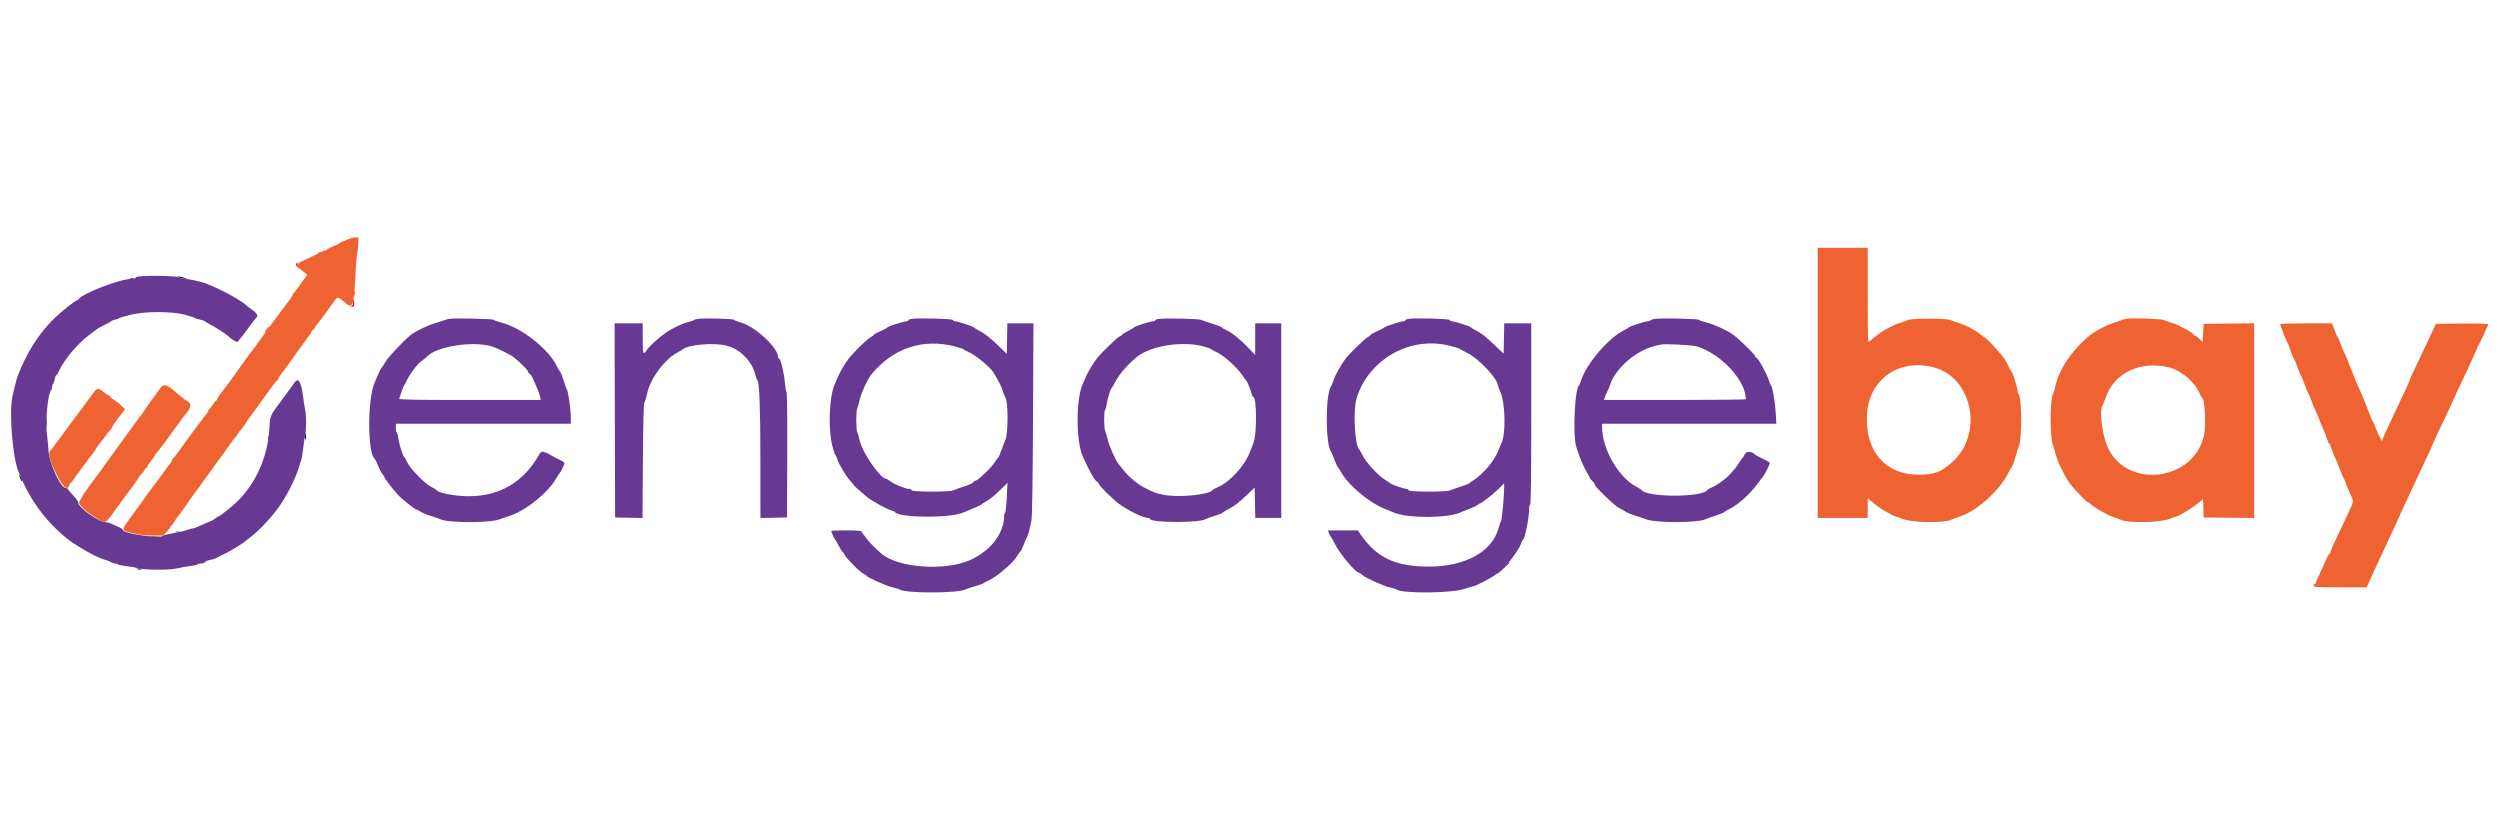 <svg width="1500" height="500" viewBox="0 0 1500 500" fill="none" xmlns="http://www.w3.org/2000/svg">
<path fill-rule="evenodd" clip-rule="evenodd" d="M107.416 166.346C108.575 166.875 110.263 167.277 111.166 167.24C112.584 167.177 112.509 167.098 110.626 166.673C109.423 166.401 107.735 165.999 106.876 165.779C105.864 165.518 106.055 165.72 107.416 166.346ZM77.979 167.128C78.755 167.277 79.88 167.273 80.476 167.117C81.076 166.96 80.439 166.841 79.063 166.845C77.69 166.852 77.199 166.979 77.979 167.128ZM27.71 253.639C27.71 256.199 27.823 257.246 27.958 255.968C28.093 254.686 28.093 252.588 27.958 251.31C27.823 250.028 27.71 251.075 27.71 253.639ZM183.095 261.538C182.923 262.984 183.024 263.927 183.313 263.636C183.605 263.349 183.744 262.168 183.624 261.013C183.414 258.967 183.399 258.982 183.095 261.538ZM160.798 262.955C160.798 264.49 160.918 265.12 161.068 264.352C161.218 263.581 161.218 262.325 161.068 261.557C160.918 260.786 160.798 261.416 160.798 262.955ZM11.923 286.412C12.309 287.515 12.879 288.577 13.194 288.767C13.505 288.961 13.423 288.331 13.014 287.369C11.908 284.791 11.105 284.087 11.923 286.412ZM105.478 319.289C106.254 319.435 107.379 319.431 107.979 319.274C108.575 319.118 107.938 318.999 106.565 319.006C105.189 319.013 104.701 319.14 105.478 319.289ZM903.399 339.497L901.565 341.517L903.594 339.691C905.488 337.992 905.915 337.481 905.431 337.481C905.323 337.481 904.408 338.387 903.399 339.497ZM82.411 341.364C82.726 341.677 83.649 341.83 84.459 341.703C85.711 341.506 85.625 341.42 83.889 341.133C82.648 340.928 82.063 341.017 82.411 341.364Z" fill="black"/>
<path fill-rule="evenodd" clip-rule="evenodd" d="M82.97 165.921C82.025 166.047 81.252 166.413 81.252 166.729C81.252 167.05 80.285 167.311 79.103 167.311C72.211 167.311 50.24 175.687 47.12 179.503C46.737 179.973 46.208 180.353 45.938 180.353C44.975 180.353 36.147 187.459 32.123 191.468C23.022 200.55 16.07 211.542 10.67 225.378C10.043 226.984 8.161 234.437 7.377 238.417C5.472 248.075 7.542 273.839 10.921 282.518C17.097 298.381 25.733 310.704 38.348 321.644C44.341 326.842 58.37 334.895 63.278 335.957C64.4 336.199 65.87 336.781 66.545 337.25C67.223 337.716 68.405 338.1 69.166 338.1C69.927 338.1 70.707 338.346 70.895 338.648C71.078 338.949 73.137 339.397 75.462 339.639C77.787 339.881 81.226 340.473 83.101 340.954C87.665 342.12 102.316 342.109 106.763 340.932C108.593 340.451 111.901 339.862 114.117 339.624C116.33 339.389 118.298 338.949 118.482 338.648C118.67 338.346 119.618 338.1 120.586 338.1C121.553 338.1 122.675 337.712 123.072 337.235C123.47 336.758 124.805 336.181 126.038 335.95C128.303 335.529 129.05 335.245 131.877 333.732C132.736 333.274 134.705 332.283 136.253 331.534C138.882 330.26 146.806 325.296 147.5 324.484C147.672 324.283 148.846 323.355 150.11 322.419C155.993 318.063 164.333 308.926 168.961 301.768C173.832 294.237 178.216 284.929 179.787 278.791C179.963 278.106 180.353 276.988 180.653 276.306C180.953 275.624 181.478 272.688 181.816 269.785C182.157 266.882 182.712 263.107 183.053 261.401C183.867 257.35 183.867 249.1 183.057 245.564C182.705 244.025 182.15 240.533 181.82 237.802C181.493 235.067 180.976 232.272 180.668 231.59C180.365 230.908 179.956 229.857 179.765 229.261C179.247 227.651 177.68 227.942 176.435 229.883C175.835 230.822 172.636 235.227 169.332 239.676C161.708 249.935 162.117 249.007 161.641 257.16C160.651 274.055 153.642 289.888 142.235 301C139.373 303.788 132.203 309.534 131.588 309.534C131.356 309.534 130.246 310.23 129.117 311.084C127.992 311.941 126.86 312.638 126.601 312.638C126.342 312.638 124.058 313.614 121.52 314.81C118.985 316.006 116.495 316.986 115.985 316.986C115.475 316.986 114.413 317.236 113.626 317.542C111.365 318.417 107.573 319.319 102.627 320.154C100.122 320.575 97.925 321.152 97.748 321.436C96.556 323.355 73.752 320.131 73.752 318.045C73.752 317.627 72.837 316.919 71.72 316.468C70.602 316.018 68.607 315.112 67.287 314.452C65.963 313.797 63.98 313.26 62.877 313.26C59.363 313.26 46.782 304.179 47.052 301.839C47.131 301.149 45.83 299.238 43.906 297.222C42.102 295.329 40.625 293.551 40.625 293.272C40.625 292.992 40.1 292.765 39.458 292.765C36.23 292.765 29.453 277.815 29.056 269.818C28.951 267.616 28.508 263.055 28.073 259.687C27.136 252.364 28.91 235.13 30.713 234.02C31.01 233.837 31.25 233.025 31.25 232.212C31.25 231.396 31.508 230.573 31.82 230.383C32.135 230.189 32.581 228.914 32.813 227.551C33.046 226.187 33.481 225.069 33.777 225.069C34.073 225.069 34.857 223.858 35.517 222.375C38.333 216.047 46.763 205.986 53.27 201.183C55.426 199.596 57.698 197.878 58.317 197.371C58.94 196.864 60.965 195.761 62.813 194.919C64.666 194.081 66.338 193.134 66.533 192.821C66.732 192.504 67.801 192.054 68.915 191.819C70.028 191.58 71.221 191.178 71.562 190.921C71.907 190.667 72.893 190.298 73.752 190.105C74.611 189.915 76.437 189.43 77.813 189.035C85.94 186.695 103.355 186.65 111.252 188.949C112.456 189.3 114.143 189.784 115.002 190.026C115.861 190.269 116.843 190.671 117.188 190.921C117.533 191.167 118.861 191.558 120.136 191.785C121.415 192.016 122.821 192.542 123.263 192.955C123.702 193.369 124.906 194.107 125.937 194.602C128.131 195.646 136.4 200.941 136.913 201.626C137.626 202.577 141.518 205.196 142.216 205.196C142.613 205.196 145.265 201.977 148.103 198.045C150.946 194.114 153.518 190.742 153.822 190.556C155.146 189.743 154.163 187.869 151.407 185.954C149.776 184.817 148.156 183.584 147.815 183.207C146.352 181.612 138.02 176.589 132.815 174.167C127.512 171.7 126.432 171.227 122.971 169.863C120.856 169.028 112.853 167.311 111.083 167.311C110.228 167.311 108.492 166.882 107.228 166.357C105.061 165.455 88.598 165.161 82.97 165.921ZM269.69 191.301C268.658 191.454 267.252 191.822 266.562 192.128C265.876 192.43 263.225 193.279 260.671 194.017C256.561 195.206 249.526 198.642 246.455 200.959C243.113 203.482 233.06 214.095 231.526 216.718C230.54 218.406 229.43 220.098 229.066 220.474C228.698 220.851 227.885 222.39 227.255 223.891C226.628 225.393 225.571 227.793 224.907 229.227C220.43 238.875 220.396 272.069 224.862 275.345C225.117 275.531 225.995 277.361 226.816 279.41C227.637 281.459 228.83 283.714 229.467 284.418C230.105 285.126 230.63 285.965 230.63 286.281C230.637 286.956 235.52 293.298 238.85 296.961C241.347 299.707 249.08 305.807 250.062 305.807C250.4 305.807 251.438 306.351 252.368 307.015C253.302 307.682 256.032 308.814 258.44 309.534C260.843 310.253 263.288 311.099 263.866 311.412C268.486 313.893 294.706 313.897 300.312 311.415C301.002 311.114 303.11 310.387 305 309.806C314.982 306.739 328.441 296.104 333.616 287.202C334.516 285.648 335.438 284.239 335.667 284.068C336.275 283.617 338.75 278.642 338.75 277.878C338.75 277.521 336.852 276.321 334.531 275.214C332.213 274.107 330.166 273.008 329.99 272.773C329.555 272.207 326.393 271.026 325.306 271.026C324.833 271.026 324.076 271.685 323.63 272.494C314.393 289.102 299.99 297.717 281.438 297.729C273.113 297.732 263.056 295.839 261.886 294.047C261.71 293.775 260.307 292.918 258.77 292.143C254.933 290.209 246.233 281.337 244.433 277.517C243.635 275.825 242.761 274.301 242.487 274.133C241.692 273.63 239.495 266.617 239.022 263.077C238.782 261.285 238.343 259.672 238.043 259.485C237.743 259.303 237.5 258.051 237.5 256.705V254.257H290H342.5L342.496 250.378C342.492 245.847 340.876 234.519 340.088 233.52C339.792 233.14 338.945 230.822 338.206 228.367C337.467 225.911 336.515 223.537 336.087 223.09C335.663 222.639 334.797 221.167 334.167 219.815C329.408 209.601 312.953 196.611 300.938 193.585C298.531 192.978 296.367 192.21 296.131 191.875C295.692 191.256 273.29 190.772 269.69 191.301ZM418.441 191.338C417.41 191.506 416.427 191.834 416.255 192.065C416.078 192.296 414.533 192.847 412.816 193.287C409.868 194.047 407.416 195.094 402.62 197.643C398.345 199.912 389.918 207.141 387.848 210.32C385.925 213.264 385.625 212.28 385.625 203.02V194.017H377.183H368.746L368.903 252.241L369.065 310.465L377.285 310.637L385.508 310.808L385.73 276.79C385.883 252.972 386.165 242.396 386.66 241.528C387.05 240.842 387.822 238.234 388.377 235.726C390.346 226.831 399.143 215.149 406.707 211.389C407.66 210.916 408.912 210.137 409.493 209.664C413.033 206.761 428.397 205.446 435.965 207.399C444.087 209.493 451.152 216.636 453.196 224.819C453.612 226.492 454.186 228.02 454.475 228.21C455.645 228.985 456.233 245.217 456.241 277.1L456.252 310.812L464.221 310.637L472.19 310.465L472.351 273.269C472.437 252.659 472.268 235.767 471.965 235.387C471.661 235.007 471.233 232.592 471.008 230.025C470.506 224.26 468.47 215.556 467.555 215.254C467.18 215.131 466.876 214.698 466.876 214.3C466.876 208.643 453.241 195.966 444.56 193.551C442.568 193 440.738 192.247 440.491 191.882C440.033 191.2 422.03 190.757 418.441 191.338ZM547.032 191.327C545.915 191.483 545 191.871 545 192.191C545 192.512 544.523 192.773 543.938 192.773C542.292 192.773 532.501 195.862 532.501 196.384C532.501 196.637 530.671 197.636 528.44 198.604C526.205 199.57 524.375 200.561 524.375 200.803C524.375 201.041 523.321 201.843 522.031 202.577C519.83 203.832 511.662 211.855 509.198 215.179C506.66 218.607 504.721 221.846 503.281 225.069C502.441 226.947 501.365 229.358 500.885 230.424C497.555 237.861 496.745 256.75 499.313 267.147C500.093 270.307 500.926 272.889 501.166 272.889C501.406 272.889 501.968 274.122 502.418 275.628C503.247 278.423 507.683 285.86 509.858 288.107C510.518 288.789 511.456 289.933 511.936 290.649C512.701 291.789 514.445 293.373 520.497 298.437C522.897 300.445 532.516 305.71 534.601 306.161C535.681 306.392 536.727 306.84 536.93 307.153C539.296 310.838 570.312 311.043 578.281 307.428C579.398 306.922 582.14 305.759 584.375 304.842C586.61 303.929 588.578 302.99 588.751 302.759C588.923 302.524 590.071 301.753 591.305 301.045C594.383 299.275 595.917 298.034 600.533 293.577L604.512 289.728L604.062 298.545C603.811 303.393 603.361 307.451 603.053 307.566C602.75 307.678 602.502 308.464 602.502 309.306C602.502 319.882 594.717 330.174 582.406 335.875C567.526 342.769 539.048 340.842 528.961 332.264C525.342 329.186 521.285 325.091 519.98 323.194C519.155 321.998 518.12 320.653 517.677 320.202C517.238 319.751 516.875 319.122 516.875 318.805C516.875 318.477 512.975 318.227 507.815 318.227C502.827 318.227 498.751 318.376 498.751 318.559C498.751 319.2 500.682 323.466 501.117 323.794C501.365 323.977 502.385 325.736 503.386 327.7C504.387 329.663 505.4 331.269 505.628 331.269C505.861 331.269 506.375 331.974 506.768 332.834C507.807 335.104 516.177 343.51 518.24 344.36C519.207 344.759 520.002 345.28 520.002 345.519C520.002 346.324 532.163 351.708 535.625 352.431C537.515 352.826 539.345 353.374 539.69 353.646C542.761 356.079 574.718 356.076 579.26 353.646C579.841 353.333 582.425 352.476 585.001 351.738C587.581 351 589.827 350.214 590 349.994C590.172 349.771 591.702 348.94 593.397 348.146C598.531 345.739 607.568 337.995 610.163 333.777C610.91 332.57 611.858 331.232 612.275 330.804C612.695 330.379 613.64 328.426 614.378 326.462C615.117 324.502 615.935 322.617 616.201 322.27C616.778 321.518 617.87 317.411 618.841 312.328C619.328 309.772 619.632 290.578 619.808 251.31L620.067 194.017H612.237H604.411L604.235 203.177L604.062 212.336L599.281 207.678C594.222 202.752 590.468 199.834 586.876 198.042C585.672 197.438 584.543 196.726 584.363 196.454C583.955 195.832 574.598 192.773 573.098 192.773C572.483 192.773 571.865 192.43 571.722 192.009C571.463 191.23 551.633 190.686 547.032 191.327ZM695.468 191.331C694.182 191.483 693.125 191.871 693.125 192.191C693.125 192.512 692.577 192.773 691.91 192.773C690.308 192.773 680.78 195.772 680.517 196.357C680.405 196.607 678.695 197.639 676.718 198.653C674.742 199.666 673.126 200.695 673.126 200.941C673.126 201.183 672.552 201.567 671.847 201.787C670.733 202.141 661.463 210.991 658.692 214.348C656.498 217.013 653.086 222.527 651.841 225.419C651.117 227.107 650.108 229.399 649.598 230.52C645.56 239.426 645.552 264.602 649.591 273.664C653.641 282.753 656.75 288.26 658.328 289.136C658.902 289.456 659.378 290.056 659.378 290.466C659.378 291.372 667.362 299.249 671.251 302.178C676.715 306.299 685.85 310.741 688.906 310.767C689.51 310.771 690.001 311.013 690.001 311.304C690.001 313.748 720.256 313.856 723.44 311.423C723.781 311.162 726.087 310.346 728.562 309.612C731.037 308.874 733.216 308.028 733.4 307.73C733.587 307.428 735.218 306.418 737.026 305.483C740.903 303.475 742.932 301.906 748.598 296.533L752.813 292.538L752.986 301.656L753.158 310.775H760.955H768.751V252.394V194.017H760.94H753.125L753.121 203.486L753.113 212.958L748.722 208.393C743.802 203.274 738.972 199.458 735.47 197.915C734.18 197.349 733.126 196.667 733.126 196.402C733.126 196.138 730.666 195.191 727.658 194.3C724.651 193.414 721.625 192.367 720.938 191.979C719.678 191.267 700.205 190.772 695.468 191.331ZM845.157 191.327C844.04 191.483 843.125 191.871 843.125 192.191C843.125 192.512 842.6 192.773 841.955 192.773C840.428 192.773 831.057 195.817 830.637 196.447C830.461 196.715 828.556 197.714 826.407 198.664C824.258 199.618 822.5 200.576 822.5 200.799C822.5 201.019 821.596 201.735 820.486 202.383C818.51 203.546 809.513 212.314 807.327 215.213C804.717 218.667 801.177 224.983 800.228 227.864C799.67 229.57 798.998 231.247 798.736 231.59C795.14 236.3 795.162 266.86 798.762 271.339C799.036 271.678 799.842 273.604 800.551 275.62C801.263 277.633 802.227 279.727 802.692 280.278C803.157 280.826 804.316 282.63 805.268 284.28C809.3 291.297 821.918 301.775 830.251 305.032C832.347 305.848 834.98 306.933 836.097 307.436C844.182 311.076 868.471 311.061 876.406 307.417C877.523 306.903 880.055 305.889 882.031 305.166C884.011 304.443 886.028 303.456 886.52 302.968C887.011 302.48 887.641 302.077 887.926 302.074C888.867 302.062 895.898 296.57 899.221 293.25L902.498 289.97V292.452C902.498 297.568 901.208 311.483 900.642 312.507C900.32 313.092 899.63 315.123 899.108 317.02C895.242 331.105 879.083 339.963 857.27 339.963C837.631 339.963 826.302 334.746 816.875 321.361L814.688 318.253L805.741 318.242L796.793 318.227L797.221 319.625C797.457 320.392 797.997 321.439 798.425 321.954C798.848 322.464 799.955 324.424 800.881 326.302C803.761 332.149 813.443 343.689 815.468 343.689C815.768 343.689 816.623 344.256 817.37 344.945C819.297 346.73 829.685 351.444 833.75 352.379C835.643 352.815 837.477 353.393 837.826 353.668C841.073 356.199 870.477 356.005 878.431 353.4C881.176 352.502 883.722 351.764 884.086 351.764C885.061 351.764 895.602 346.287 896.675 345.225C897.177 344.721 897.785 344.312 898.021 344.312C900.286 344.312 911.247 330.71 912.601 326.22C912.998 324.897 913.523 323.817 913.767 323.817C914.84 323.817 917.502 310.558 917.502 305.222C917.502 303.836 917.783 302.7 918.125 302.7C918.537 302.7 918.751 284.172 918.751 248.358V194.017H910.643H902.536L902.36 203.117L902.187 212.217L897.361 207.618C891.2 201.757 889.081 200.076 885.616 198.306C884.075 197.52 882.646 196.637 882.44 196.339C882.008 195.716 872.69 192.773 871.148 192.773C870.575 192.773 869.99 192.43 869.847 192.009C869.588 191.23 849.758 190.686 845.157 191.327ZM992.813 191.327C991.782 191.491 990.672 191.886 990.346 192.199C990.02 192.516 989.258 192.773 988.658 192.773C987.151 192.773 977.645 195.798 977.393 196.357C977.281 196.607 975.905 197.434 974.333 198.195C965.21 202.618 951.661 218.477 948.713 228.173C948.248 229.712 947.637 231.128 947.36 231.322C944.96 233.002 943.621 259.701 945.56 267.299C946.748 271.965 950.345 280.774 952.216 283.591C953.06 284.865 953.75 286.162 953.75 286.475C953.75 286.788 954.451 287.701 955.302 288.506C956.157 289.311 956.858 290.332 956.866 290.775C956.881 292.065 968.813 303.508 971.562 304.872C972.938 305.554 974.78 306.579 975.65 307.153C976.523 307.723 979.197 308.792 981.589 309.53C983.982 310.264 986.502 311.114 987.188 311.419C992.813 313.897 1019.03 313.893 1023.63 311.408C1024.22 311.099 1026.66 310.23 1029.06 309.485C1031.47 308.74 1033.86 307.779 1034.37 307.354C1034.89 306.925 1036.3 306.091 1037.5 305.498C1042.79 302.89 1049.66 296.782 1054.28 290.589C1056.06 288.2 1057.78 285.931 1058.09 285.547C1058.99 284.429 1061.88 278.583 1061.88 277.875C1061.88 277.517 1059.98 276.321 1057.66 275.214C1055.34 274.107 1053.3 273.034 1053.12 272.829C1051.39 270.754 1047.65 270.549 1046.91 272.483C1046.61 273.284 1045.97 274.331 1045.5 274.812C1045.03 275.292 1044.03 276.675 1043.29 277.886C1042.54 279.097 1041.33 280.774 1040.59 281.612C1039.85 282.451 1038.64 283.837 1037.9 284.69C1035.84 287.045 1029.99 291.275 1027.21 292.415C1025.85 292.974 1024.56 293.704 1024.36 294.036C1021.57 298.515 987.995 298.5 985.002 294.021C984.83 293.764 983.562 292.974 982.19 292.27C971.138 286.598 961.25 269.487 961.25 256.042V254.257H1013.53H1065.81L1065.44 247.893C1065.05 241.185 1063.48 231.918 1062.65 231.322C1062.38 231.128 1061.67 229.432 1061.07 227.554C1059.87 223.75 1054.67 214.512 1053.73 214.512C1053.4 214.512 1053.12 214.143 1053.12 213.689C1053.12 212.895 1043.82 203.777 1040.22 201.045C1036.8 198.444 1028.98 194.8 1024.35 193.641C1021.79 192.996 1019.49 192.199 1019.25 191.867C1018.81 191.241 996.222 190.779 992.813 191.327ZM295.313 207.943C298.677 209.02 306.233 212.791 308.33 214.434C311.798 217.154 316.876 222.248 316.876 223.008C316.876 223.481 317.273 224.018 317.757 224.201C318.241 224.387 319.257 225.986 320.015 227.752C320.772 229.522 321.89 232.086 322.501 233.453C323.112 234.821 323.806 236.844 324.042 237.955L324.473 239.974H281.858C248.03 239.974 239.303 239.814 239.532 239.199C239.69 238.771 240.323 236.885 240.938 235.007C241.557 233.125 242.228 231.448 242.438 231.281C242.645 231.109 243.466 229.596 244.261 227.919C246.143 223.947 250.73 218.056 253.291 216.316C254.405 215.559 255.601 214.598 255.953 214.177C261.233 207.89 283.943 204.295 295.313 207.943ZM572.54 207.756C575.438 208.483 577.958 209.303 578.138 209.582C578.318 209.858 579.725 210.626 581.262 211.281C585.271 212.996 593.967 220.128 595.928 223.306C599.3 228.784 600.676 231.471 601.606 234.385C602.202 236.263 602.933 238.111 603.23 238.495C604.973 240.746 604.94 260.734 603.185 264.039C602.87 264.639 601.853 267.292 600.927 269.941C600.005 272.587 599.048 274.752 598.801 274.752C598.557 274.752 597.747 275.833 597.001 277.148C595.381 280.014 586.647 288.417 585.293 288.417C584.765 288.417 584.18 288.823 583.988 289.315C583.797 289.81 581.348 290.947 578.54 291.845C575.735 292.743 572.761 293.805 571.936 294.207C569.761 295.266 547.388 295.225 547.032 294.163C546.89 293.734 546.278 293.384 545.671 293.384C543.582 293.384 537.181 290.865 534.586 289.024C533.153 288.007 531.777 287.176 531.522 287.176C528.286 287.176 517.587 271.823 515.941 264.818C515.337 262.254 514.598 259.672 514.298 259.079C513.998 258.487 513.751 255.338 513.751 252.085C513.751 248.832 513.998 245.683 514.298 245.09C514.598 244.498 515.333 241.945 515.933 239.419C516.908 235.309 520.778 227.048 522.923 224.488C535.977 208.915 553.523 202.998 572.54 207.756ZM722.813 208.036C724.876 208.651 726.713 209.366 726.897 209.634C727.081 209.899 728.232 210.532 729.458 211.039C733.988 212.921 742.066 220.124 745.535 225.378C746.438 226.746 747.372 228.009 747.612 228.188C748.257 228.665 750.402 233.826 750.908 236.117C751.152 237.213 751.568 238.111 751.835 238.111C754.201 238.111 754.231 261.326 751.872 266.368C751.553 267.053 750.736 269.099 750.061 270.921C746.873 279.514 737.832 289.378 730.283 292.504C728.926 293.063 727.673 293.741 727.501 294.006C725.6 296.935 706.478 298.731 697.7 296.805C693.046 295.78 691.658 295.239 685.966 292.217C681.732 289.97 676.557 285.432 673.355 281.165C672.372 279.857 671.412 278.65 671.217 278.478C669.822 277.26 665.547 267.821 664.696 264.091C664.126 261.587 663.398 259.053 663.08 258.461C662.348 257.1 662.315 246.372 663.038 245.929C663.335 245.746 663.758 244.263 663.983 242.631C664.403 239.561 666.151 233.692 666.811 233.136C667.017 232.965 668 231.288 668.993 229.41C671.6 224.48 675.953 219.382 681.818 214.393C690.087 207.358 710.082 204.257 722.813 208.036ZM868.126 207.071C871.842 207.864 875.862 209.09 876.252 209.545C876.425 209.746 878.168 210.681 880.13 211.624C887.135 214.985 898.752 227.334 898.752 231.426C898.752 231.72 899.296 233.084 899.967 234.459C903.32 241.357 903.687 261.155 900.563 266.644C900.26 267.176 899.446 269.092 898.752 270.903C896.626 276.462 889.681 284.642 884.153 288.089C883.073 288.763 881.885 289.605 881.51 289.963C881.138 290.317 878.746 291.256 876.2 292.05C873.65 292.843 870.886 293.82 870.061 294.215C867.871 295.266 845.51 295.217 845.157 294.163C845.015 293.734 844.546 293.384 844.118 293.384C842.682 293.384 834.972 290.783 834.2 290.037C833.78 289.631 832.313 288.625 830.937 287.798C827.112 285.503 819.755 277.584 817.767 273.63C816.792 271.685 815.821 269.956 815.607 269.785C812.888 267.59 811.737 246.316 813.942 239.043C820.865 216.215 844.816 202.081 868.126 207.071ZM1018.43 207.946C1033.01 212.649 1047.41 228.292 1047.5 239.508C1047.5 239.766 1028.36 239.974 1004.96 239.974H962.416L962.828 238.577C963.057 237.809 963.736 236.203 964.336 235.007C964.94 233.811 965.776 231.795 966.196 230.524C968.555 223.388 976.46 215.034 985.013 210.637C988.58 208.803 990.852 208.006 995.937 206.802C998.828 206.12 1015.38 206.959 1018.43 207.946Z" fill="#683993"/>
<path fill-rule="evenodd" clip-rule="evenodd" d="M89.843 321.786C91.306 321.916 93.695 321.916 95.157 321.786C96.62 321.655 95.423 321.551 92.502 321.551C89.577 321.551 88.385 321.655 89.843 321.786Z" fill="#993300"/>
<path fill-rule="evenodd" clip-rule="evenodd" d="M177.706 158.356C177.477 158.953 177.905 159.869 178.797 160.685L180.267 162.03L179.12 160.659C178.49 159.903 178.141 158.852 178.344 158.33C178.546 157.805 178.572 157.373 178.4 157.373C178.227 157.373 177.916 157.816 177.706 158.356ZM212.671 176.004C212.671 177.543 212.795 178.173 212.941 177.402C213.091 176.634 213.091 175.378 212.941 174.607C212.795 173.839 212.671 174.469 212.671 176.004ZM211.876 181.549C211.876 182.76 211.509 183.461 210.781 183.651C209.96 183.863 210.035 183.953 211.096 184.008C212.3 184.068 212.502 183.766 212.502 181.907C212.502 180.711 212.36 179.731 212.187 179.731C212.019 179.731 211.876 180.55 211.876 181.549ZM160.505 196.965C159.406 198.239 158.577 199.607 158.907 199.607C159.035 199.607 159.766 198.768 160.527 197.744C162.035 195.717 162.02 195.213 160.505 196.965Z" fill="#FF0000"/>
<path fill-rule="evenodd" clip-rule="evenodd" d="M207.969 143.969C206.338 144.792 205.003 145.307 205.003 145.113C205.003 144.919 204.508 145.202 203.908 145.743C203.308 146.283 202.61 146.76 202.359 146.801C201.197 146.987 196.262 149.402 195.92 149.95C195.71 150.285 195.298 150.412 195.002 150.233C194.705 150.05 194.285 150.184 194.072 150.531C193.854 150.878 193.13 151.164 192.463 151.164C191.799 151.164 191.248 151.373 191.24 151.63C191.237 151.884 189.902 152.7 188.274 153.441C176.315 158.874 176.619 158.49 181.258 162.347L184.389 164.952L183.114 166.599C182.413 167.501 180.673 169.919 179.244 171.969C177.819 174.018 176.42 175.788 176.139 175.904C175.858 176.015 175.625 176.436 175.622 176.835C175.618 177.23 174.647 178.818 173.462 180.353C168.872 186.307 162.328 195.169 155.574 204.574C154.228 206.452 152.908 208.271 152.645 208.61C152.383 208.952 151.535 210.07 150.763 211.095C149.99 212.12 148.933 213.517 148.415 214.199C147.894 214.885 146.563 216.748 145.457 218.343C141.05 224.685 135.868 231.754 133.355 234.858C131.897 236.658 130.528 238.685 130.31 239.363C130.093 240.041 129.722 240.596 129.482 240.596C129.242 240.596 128.353 241.714 127.502 243.078C126.65 244.446 125.743 245.564 125.48 245.564C125.218 245.564 125 245.929 125 246.38C125 246.827 124.502 247.736 123.894 248.396C123.283 249.059 121.033 251.977 118.888 254.88C116.743 257.782 114.564 260.719 114.043 261.401C113.522 262.083 111.095 265.436 108.654 268.853C106.213 272.27 103.97 275.158 103.67 275.27C103.37 275.386 103.127 275.833 103.127 276.261C103.127 276.693 102.53 277.718 101.803 278.538C101.075 279.362 99.812 281.009 98.998 282.205C98.18 283.401 96.879 285.219 96.107 286.244C89.664 294.774 87.729 297.386 87.193 298.265C86.327 299.681 81.725 306.05 81.294 306.426C81.099 306.597 80.657 307.201 80.315 307.771C79.97 308.338 78.328 310.659 76.667 312.925C73.187 317.668 73.217 318.279 76.955 319.241C83.96 321.037 86.053 321.331 91.787 321.331H97.925L100.213 318.876C101.473 317.523 102.5 316.126 102.5 315.772C102.5 315.414 102.74 315.123 103.029 315.123C103.318 315.123 104.09 314.08 104.747 312.809C105.403 311.538 106.4 310.07 106.967 309.549C107.533 309.027 109.494 306.366 111.32 303.631C113.15 300.9 115.929 296.987 117.493 294.938C119.06 292.888 122.585 288.048 125.327 284.18C129.59 278.169 131.915 274.968 134.214 271.954C134.477 271.611 135.943 269.524 137.48 267.318C139.014 265.112 140.773 262.809 141.384 262.198C141.999 261.591 142.502 260.879 142.502 260.618C142.502 260.357 143.135 259.441 143.908 258.576C145.618 256.672 148.127 253.191 148.127 252.729C148.127 252.547 148.565 251.906 149.102 251.31C149.96 250.352 151.678 248.004 157.854 239.352C163.254 231.784 165.789 228.46 166.295 228.277C166.614 228.165 166.877 227.797 166.877 227.461C166.877 226.947 168.05 225.21 170.795 221.652C171.058 221.313 172.175 219.774 173.274 218.238C180.512 208.133 185.649 201.053 186.215 200.408C186.579 199.994 186.875 199.368 186.875 199.011C186.875 198.653 187.097 198.362 187.367 198.362C187.637 198.362 188.345 197.542 188.942 196.54C189.538 195.538 190.58 194.069 191.259 193.279C191.938 192.489 193.895 189.885 195.613 187.496C197.33 185.104 198.973 182.861 199.262 182.51C199.554 182.16 200.293 181.113 200.904 180.181C202.367 177.964 202.91 178.042 206.252 180.975C211.948 185.968 212.289 185.037 213.489 161.099C213.688 157.171 214.063 153.121 214.322 152.096C214.58 151.071 214.858 148.485 214.94 146.35L215.09 142.467L213.013 142.471C211.873 142.471 209.604 143.145 207.969 143.969ZM1090.63 229.727V310.775H1105.63H1120.63V304.827V298.88L1123.91 301.656C1125.71 303.18 1128.17 305.014 1129.38 305.725C1133.61 308.229 1137.47 310.152 1138.26 310.156C1138.7 310.16 1139.84 310.566 1140.8 311.061C1145.62 313.558 1165.72 314.106 1170.63 311.878C1171.83 311.33 1174.22 310.439 1175.94 309.899C1185.89 306.761 1199.48 294.61 1204.83 284.068C1205.78 282.19 1206.87 280.33 1207.24 279.935C1207.61 279.54 1208.55 276.887 1209.32 274.037C1210.1 271.186 1210.98 268.376 1211.29 267.791C1213.21 264.177 1213.17 238.525 1211.24 236.609C1210.9 236.274 1210.63 235.585 1210.63 235.078C1210.63 233.397 1207.99 224.394 1207.27 223.638C1206.88 223.232 1205.78 221.272 1204.83 219.286C1202.85 215.146 1203.3 215.775 1197.48 209.057C1195.03 206.228 1192.27 203.452 1191.36 202.89C1190.44 202.323 1188.99 201.261 1188.13 200.523C1185.27 198.075 1180.28 195.426 1175.9 194.028C1173.52 193.268 1170.89 192.326 1170.06 191.934C1167.99 190.951 1146.97 190.965 1144.94 191.953C1144.12 192.355 1141.89 193.16 1140 193.742C1135.38 195.161 1129.34 198.552 1124.93 202.197C1122.94 203.847 1121.15 205.196 1120.97 205.196C1120.78 205.196 1120.63 192.478 1120.63 176.936V148.679H1105.63H1090.63V229.727ZM1275.31 191.29C1274.63 191.457 1273.5 191.841 1272.82 192.139C1272.13 192.441 1270.02 193.156 1268.13 193.734C1264.3 194.908 1256.8 198.791 1254.16 200.974C1243.01 210.204 1235.36 221.536 1233.09 232.212C1232.65 234.262 1232.07 236.237 1231.79 236.606C1229.93 239.046 1229.93 263.513 1231.78 267.121C1232.09 267.732 1232.83 270.157 1233.4 272.513C1234.45 276.79 1238.66 285.566 1241.62 289.657C1244.12 293.115 1252.06 301.459 1252.84 301.459C1253.24 301.459 1254.07 302.014 1254.68 302.696C1256.23 304.395 1264.76 309.232 1267.81 310.137C1269.19 310.547 1271.3 311.33 1272.5 311.878C1277.41 314.106 1297.51 313.558 1302.33 311.061C1303.28 310.566 1304.43 310.16 1304.87 310.156C1306.65 310.148 1314.01 305.751 1319.2 301.597L1321.83 299.487L1322.01 304.976L1322.19 310.465L1337.35 310.629L1352.5 310.797V252.394V193.995L1337.35 194.159L1322.19 194.327L1321.88 199.808L1321.57 205.286L1319.73 203.378C1318.72 202.327 1317.52 201.47 1317.07 201.47C1316.62 201.47 1316.25 201.198 1316.25 200.87C1316.25 199.879 1306.82 194.729 1303.13 193.704C1301.24 193.179 1299.13 192.419 1298.44 192.016C1297.18 191.275 1277.86 190.667 1275.31 191.29ZM1368.13 194.483C1368.13 195.303 1371.75 204.604 1372.37 205.379C1372.69 205.789 1373.6 208.084 1374.39 210.473C1375.17 212.865 1376.02 214.959 1376.27 215.131C1376.51 215.302 1377.47 217.53 1378.4 220.079C1379.32 222.628 1380.31 225.005 1380.59 225.359C1380.88 225.71 1381.86 228.087 1382.78 230.636C1383.7 233.185 1384.68 235.562 1384.96 235.916C1385.24 236.27 1386.12 238.376 1386.91 240.596C1387.69 242.814 1388.57 244.934 1388.84 245.303C1389.13 245.672 1390.09 247.908 1390.98 250.27C1391.87 252.636 1393.26 255.99 1394.06 257.726C1394.86 259.459 1395.86 262.045 1396.3 263.469C1396.72 264.892 1397.27 266.059 1397.5 266.059C1397.74 266.059 1398.28 267.247 1398.72 268.697C1399.15 270.15 1400.17 272.736 1400.98 274.443C1401.78 276.149 1403.18 279.503 1404.09 281.895C1404.99 284.288 1405.96 286.524 1406.22 286.863C1406.49 287.205 1407.07 288.603 1407.51 289.97C1407.95 291.334 1409.11 294.159 1410.09 296.238C1412.27 300.855 1412.27 300.821 1410.24 305.125C1409.34 307.037 1407.62 310.696 1406.42 313.26C1405.22 315.82 1403.03 320.452 1401.54 323.552C1400.05 326.652 1398.64 329.935 1398.41 330.848C1398.18 331.765 1397.77 332.51 1397.51 332.51C1397.24 332.51 1396.67 333.419 1396.23 334.53C1395.79 335.64 1394.24 339.065 1392.8 342.139C1391.35 345.213 1389.97 348.355 1389.73 349.126C1389.49 349.894 1389.03 350.523 1388.71 350.523C1388.39 350.523 1388.13 350.941 1388.13 351.455C1388.13 352.256 1390.32 352.387 1404.1 352.387H1420.07L1421.02 350.058C1421.55 348.776 1422.98 345.631 1424.2 343.071C1426.44 338.346 1428.98 332.872 1431.57 327.234C1432.35 325.523 1434.29 321.387 1435.87 318.041C1437.46 314.695 1438.75 311.837 1438.75 311.691C1438.75 311.55 1439.98 308.837 1441.47 305.669C1444.39 299.484 1446.4 295.169 1449.81 287.794C1451 285.234 1452.77 281.459 1453.74 279.41C1457.02 272.531 1460 266.014 1460 265.734C1460 265.582 1461.23 262.869 1462.74 259.705C1464.25 256.538 1466.92 250.926 1468.68 247.229C1470.44 243.533 1471.88 240.403 1471.88 240.272C1471.88 240.064 1474.73 233.904 1479.06 224.76C1482.59 217.311 1485.49 210.935 1486.27 208.923C1486.74 207.726 1487.28 206.609 1487.48 206.437C1487.76 206.195 1491.94 197.214 1493.03 194.52C1493.14 194.233 1486.11 194.069 1477.4 194.159L1461.56 194.327L1460.22 197.121C1458.87 199.935 1456.24 205.539 1452.51 213.581C1451.4 215.969 1449.54 219.882 1448.36 222.274C1447.19 224.666 1446.24 226.824 1446.24 227.074C1446.25 227.323 1445.11 229.98 1443.7 232.976C1442.3 235.972 1440.31 240.239 1439.27 242.46C1438.24 244.677 1436.59 248.172 1435.61 250.222C1431.1 259.735 1429.37 263.621 1429.36 264.344C1429.35 264.773 1429.01 264.568 1428.61 263.886C1428.22 263.2 1427.97 262.533 1428.06 262.403C1428.16 262.269 1427.98 261.989 1427.68 261.781C1427.37 261.572 1426.46 259.582 1425.67 257.365C1424.87 255.144 1424.02 253.188 1423.78 253.016C1423.54 252.845 1422.61 250.751 1421.73 248.358C1419.76 243.037 1416.59 235.346 1415.34 232.831C1414.83 231.806 1413.56 228.803 1412.52 226.157C1408.23 215.239 1406.78 211.721 1406.32 211.114C1406.05 210.763 1405.17 208.658 1404.36 206.437C1403.56 204.216 1402.72 202.26 1402.5 202.089C1402.29 201.917 1401.46 200.032 1400.67 197.896L1399.22 194.017H1383.68C1375.12 194.017 1368.13 194.226 1368.13 194.483ZM1160.63 220.512C1183.58 226.772 1190.07 260.249 1171.6 277.051C1164.71 283.315 1160.68 284.828 1150.94 284.813C1131.29 284.783 1119.24 270.933 1120.13 249.402C1121.03 227.744 1139.32 214.698 1160.63 220.512ZM1301.7 220.504C1308.71 222.244 1317.28 229.585 1319.72 235.92C1320.31 237.466 1321 238.733 1321.25 238.733C1322.89 238.733 1323.75 255.051 1322.43 261.151C1316.65 287.958 1277.81 293.79 1265.29 269.725C1261.45 262.369 1259.28 246.745 1261.57 243.074C1261.89 242.564 1262.75 240.425 1263.49 238.323C1268.7 223.53 1284.41 216.204 1301.7 220.504ZM96.384 232.693C95.597 233.796 93.144 237.146 90.932 240.142C88.719 243.138 86.578 246.212 86.173 246.972C85.772 247.736 85.243 248.496 85.003 248.668C84.763 248.839 82.408 252.003 79.768 255.699C77.132 259.392 74.687 262.746 74.334 263.152C73.985 263.554 70.903 267.799 67.49 272.58C64.074 277.36 61.063 281.556 60.797 281.899C53.214 291.688 47.503 300.177 47.503 301.664C47.503 303.27 52.175 307.384 58.584 311.423C63.114 314.277 63.253 314.214 68.713 306.62C72.857 300.866 75.422 297.378 79.258 292.296C81.384 289.475 83.128 286.96 83.128 286.706C83.132 286.453 83.975 285.35 85.003 284.258C86.034 283.166 86.878 281.977 86.878 281.62C86.878 281.258 87.14 280.964 87.459 280.964C87.782 280.964 88.224 280.401 88.442 279.712C88.663 279.022 89.668 277.562 90.673 276.466C91.678 275.371 92.503 274.23 92.503 273.925C92.503 273.623 93.05 272.777 93.725 272.047C95.237 270.4 101.634 261.859 106.457 255.04C108.452 252.226 110.413 249.562 110.822 249.122C114.793 244.848 115.243 242.333 112.344 240.611C110.54 239.538 108.534 237.984 105.103 235.007C100.112 230.673 98.192 230.163 96.384 232.693ZM55.314 236.643C52.157 241.059 43.685 252.502 42.965 253.326C42.669 253.668 39.89 257.443 36.797 261.71C33.699 265.98 30.834 269.755 30.429 270.094C28.573 271.655 29.473 275.516 33.74 284.299C37.697 292.437 40.648 294.885 41.698 290.898C41.874 290.216 42.249 289.657 42.523 289.657C42.8 289.657 43.67 288.61 44.458 287.328C45.245 286.05 46.183 284.69 46.539 284.306C46.899 283.926 48.737 281.445 50.627 278.791C52.517 276.142 54.838 273.064 55.783 271.954C56.728 270.839 57.5 269.748 57.5 269.52C57.5 269.297 57.789 268.775 58.138 268.361C58.487 267.948 60.234 265.656 62.019 263.264C63.804 260.871 65.765 258.375 66.384 257.712C66.999 257.052 67.502 256.251 67.502 255.938C67.502 255.625 69.197 253.158 71.27 250.456L75.043 245.545L72.992 243.496C71.863 242.366 69.883 240.813 68.597 240.038C67.307 239.262 66.253 238.394 66.253 238.104C66.253 237.813 65.758 237.418 65.158 237.224C64.558 237.03 63.08 236.035 61.877 235.011C58.877 232.454 58.19 232.626 55.314 236.643Z" fill="#EF6333"/>
</svg>
